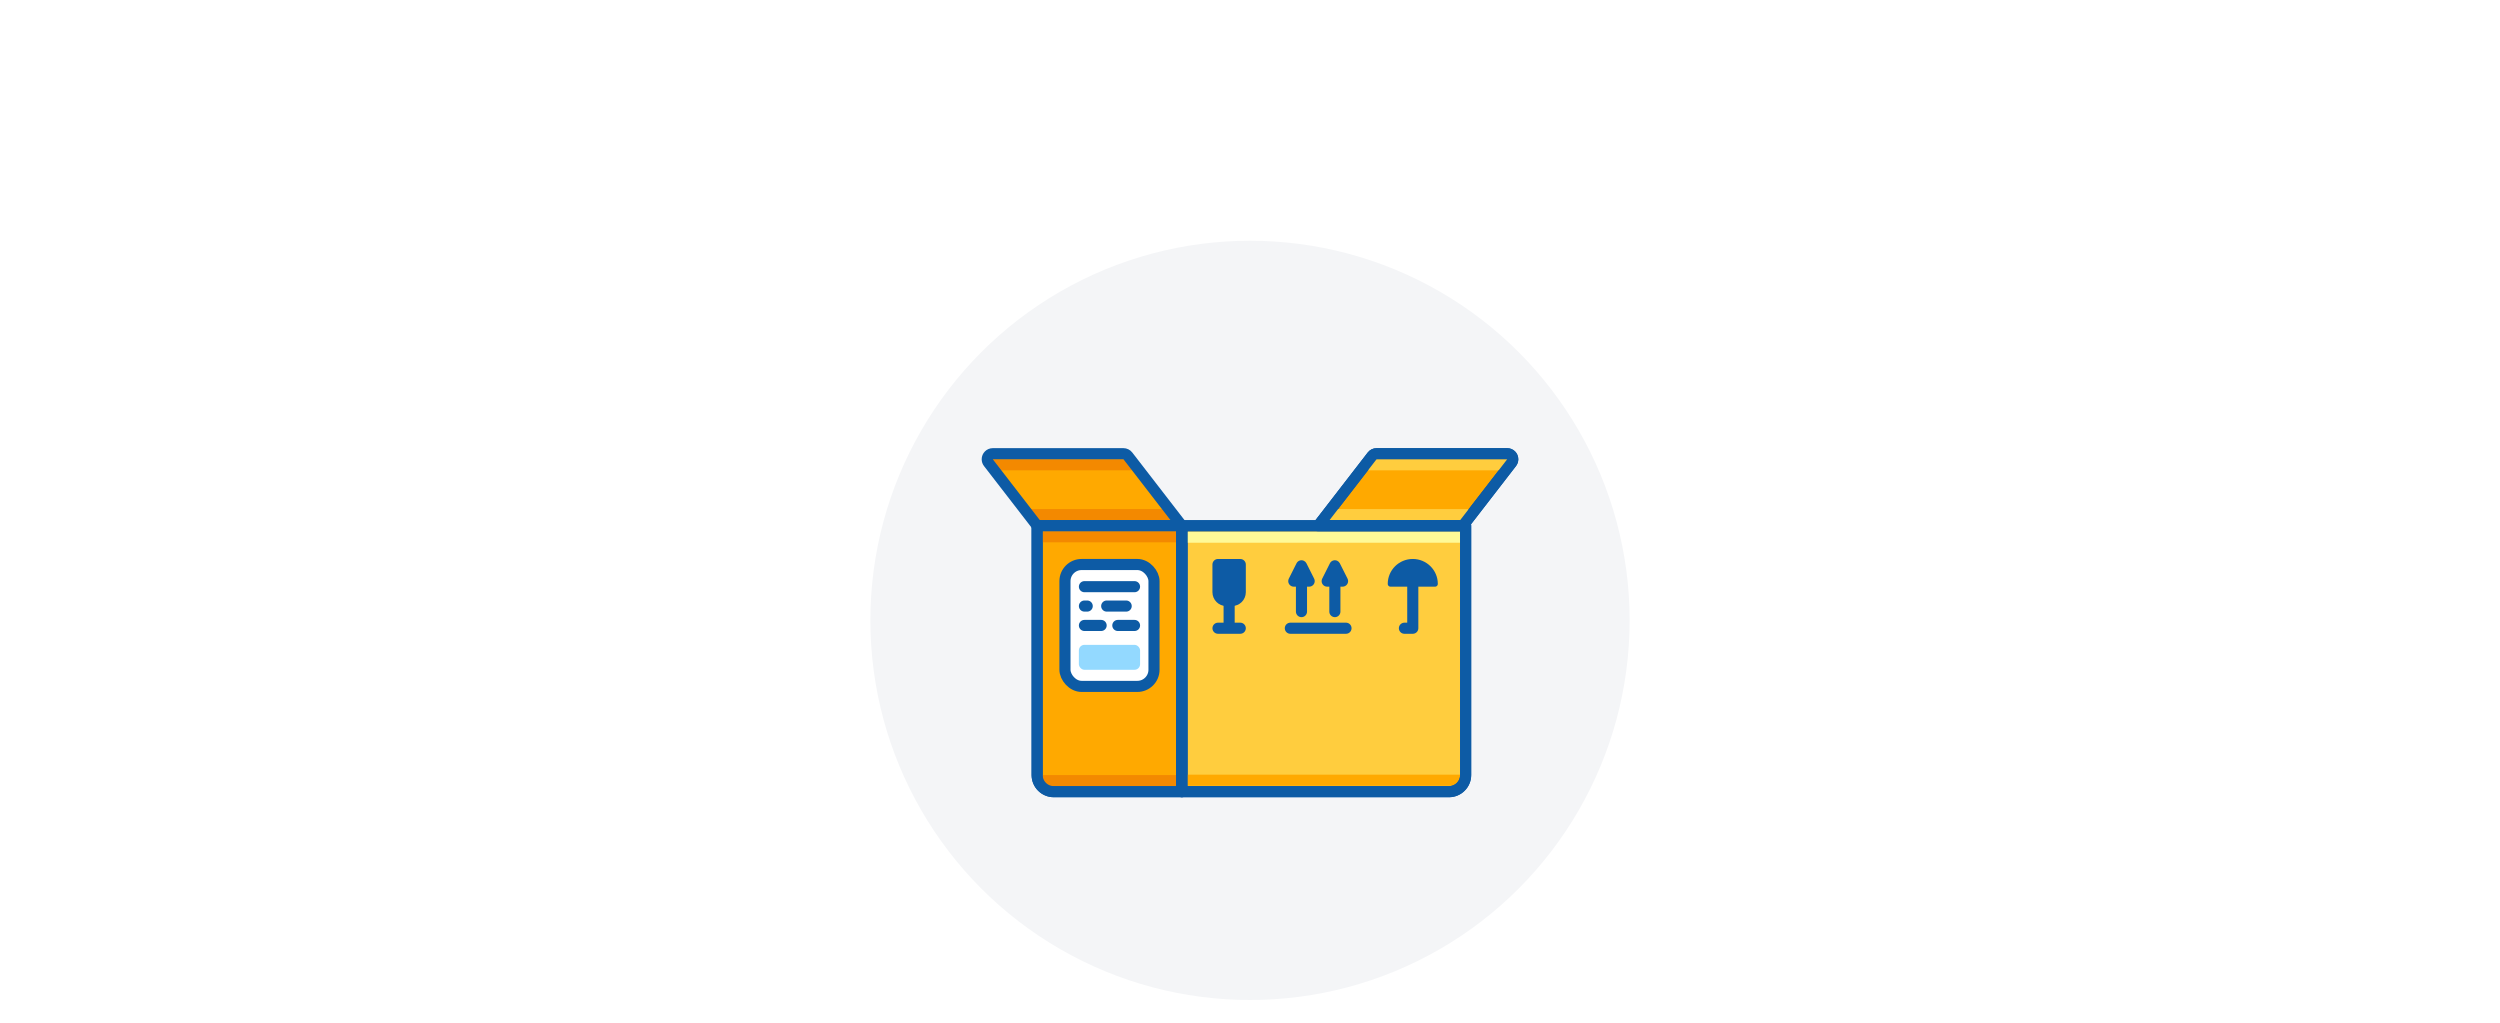 <?xml version="1.0" encoding="UTF-8"?> <svg xmlns="http://www.w3.org/2000/svg" xmlns:xlink="http://www.w3.org/1999/xlink" width="540px" height="221px" viewBox="0 0 540 221"> <!-- Generator: Sketch 54.1 (76490) - https://sketchapp.com --> <title>Group 3</title> <desc>Created with Sketch.</desc> <g id="в1" stroke="none" stroke-width="1" fill="none" fill-rule="evenodd"> <g id="Способ-достаки-попап" transform="translate(-450, -145)"> <g id="540-Order-Accept" transform="translate(450, 145)"> <g id="Group-3"> <rect id="Rectangle" fill="#FFFFFF" x="0" y="0" width="540" height="221"></rect> <g id="Icon" transform="translate(188, 52)"> <circle id="Oval" fill="#F4F5F7" cx="82" cy="82" r="82"></circle> <g id="package" transform="translate(24, 46)"> <g id="box"> <path d="M43.275,15.557 L104.58,15.557 L104.58,69.4 C104.58,71.388 102.969,73 100.98,73 L43.275,73 L43.275,15.557 Z" id="Rectangle" fill="#FFCD3E"></path> <g id="Group-2" transform="translate(72.725, 0)" stroke-linejoin="round" stroke-width="2.4"> <path d="M12.61,0 L40.831,-3.99680289e-15 C41.494,1.88356532e-18 42.031,0.537 42.031,1.2 C42.031,1.466 41.943,1.724 41.78,1.934 L31.254,15.557 L0,15.557 L11.66,0.466 C11.888,0.172 12.238,2.90316187e-16 12.61,2.22044605e-16 Z" id="Rectangle" stroke="#0D5BA5" fill="#FFA900"></path> <path d="M3.005,13.164 L31.254,13.164" id="Line-5-Copy-2" stroke="#FFCD3E" stroke-linecap="square"></path> <path d="M12.021,2.393 L40.269,2.393" id="Line-5-Copy-3" stroke="#FFCD3E" stroke-linecap="square"></path> <path d="M12.61,0 L40.831,-3.99680289e-15 C41.494,1.88356532e-18 42.031,0.537 42.031,1.2 C42.031,1.466 41.943,1.724 41.78,1.934 L31.254,15.557 L0,15.557 L11.66,0.466 C11.888,0.172 12.238,2.90316187e-16 12.61,2.22044605e-16 Z" id="Rectangle-Copy-3" stroke="#0D5BA5"></path> </g> <g id="Group"> <path d="M12.61,0 L40.831,-6.66133815e-16 C41.494,3.33255264e-15 42.031,0.537 42.031,1.2 C42.031,1.466 41.943,1.724 41.78,1.934 L31.254,15.557 L0,15.557 L11.66,0.466 C11.888,0.172 12.238,1.62258382e-15 12.61,1.55431223e-15 Z" id="Rectangle-Copy" fill="#FFA900" transform="translate(21.637, 7.779) scale(-1, 1) translate(-21.637, -7.779) "></path> <path d="M3.005,2.393 L31.254,2.393" id="Line-5" stroke="#F38900" stroke-width="2.4" stroke-linecap="square" stroke-linejoin="round"></path> <path d="M11.42,13.164 L39.668,13.164" id="Line-5-Copy" stroke="#F38900" stroke-width="2.4" stroke-linecap="square" stroke-linejoin="round"></path> <path d="M12.61,0 L40.831,-6.66133815e-16 C41.494,3.33255264e-15 42.031,0.537 42.031,1.2 C42.031,1.466 41.943,1.724 41.78,1.934 L31.254,15.557 L0,15.557 L11.66,0.466 C11.888,0.172 12.238,1.62258382e-15 12.61,1.55431223e-15 Z" id="Rectangle-Copy-2" stroke="#0D5BA5" stroke-width="2.4" stroke-linejoin="round" transform="translate(21.637, 7.779) scale(-1, 1) translate(-21.637, -7.779) "></path> </g> <path d="M12.021,15.557 L43.275,15.557 L43.275,73 L15.621,73 C13.633,73 12.021,71.388 12.021,69.4 L12.021,15.557 Z" id="Rectangle" stroke="#0D5BA5" stroke-width="2.4" fill="#FFA900" stroke-linejoin="round"></path> <path d="M14.425,70.607 L40.87,70.607" id="Line-5-Copy-4" stroke="#F38900" stroke-width="2.4" stroke-linecap="square" stroke-linejoin="round"></path> <path d="M14.425,17.951 L40.87,17.951" id="Line-5-Copy-5" stroke="#F38900" stroke-width="2.4" stroke-linecap="square" stroke-linejoin="round"></path> <path d="M12.021,15.557 L43.275,15.557 L43.275,73 L15.621,73 C13.633,73 12.021,71.388 12.021,69.4 L12.021,15.557 Z" id="Rectangle-Copy-4" stroke="#0D5BA5" stroke-width="2.4" stroke-linejoin="round"></path> <path d="M45.679,70.526 L102.176,70.526" id="Line-3" stroke="#FFA900" stroke-width="2.4" stroke-linecap="square" stroke-linejoin="round"></path> <path d="M45.679,18.031 L102.176,18.031" id="Line-3-Copy" stroke="#FFFA97" stroke-width="2.4" stroke-linecap="square" stroke-linejoin="round"></path> <path d="M43.275,15.557 L104.58,15.557 L104.58,69.4 C104.58,71.388 102.969,73 100.98,73 L43.275,73 L43.275,15.557 Z" id="Rectangle-Copy-21" stroke="#0D5BA5" stroke-width="2.4" stroke-linejoin="round"></path> <path d="M43.275,15.557 L104.58,15.557 L104.58,69.4 C104.58,71.388 102.969,73 100.98,73 L43.275,73 L43.275,15.557 Z" id="Rectangle-Copy-22" stroke="#0D5BA5" stroke-width="2.4" stroke-linejoin="round"></path> </g> <g id="label" transform="translate(18.031, 23.934)"> <rect id="Rectangle" stroke="#0D5BA5" stroke-width="2.4" fill="#FFFFFF" stroke-linejoin="round" x="0" y="0" width="19.233" height="26.328" rx="3.6"></rect> <rect id="Rectangle" fill="#93D9FF" x="3.005" y="17.352" width="13.223" height="5.385" rx="1.2"></rect> <path d="M4.207,4.787 L15.026,4.787" id="Line-2" stroke="#0D5BA5" stroke-width="2.4" stroke-linecap="round" stroke-linejoin="round"></path> <path d="M9.016,8.975 L13.223,8.975" id="Line-2-Copy" stroke="#0D5BA5" stroke-width="2.4" stroke-linecap="round" stroke-linejoin="round"></path> <path d="M4.207,13.164 L7.813,13.164" id="Line-2-Copy-3" stroke="#0D5BA5" stroke-width="2.4" stroke-linecap="round" stroke-linejoin="round"></path> <path d="M11.42,13.164 L15.026,13.164" id="Line-2-Copy-4" stroke="#0D5BA5" stroke-width="2.4" stroke-linecap="round" stroke-linejoin="round"></path> <path d="M4.207,8.975 L4.808,8.975" id="Line-2-Copy-2" stroke="#0D5BA5" stroke-width="2.4" stroke-linecap="round" stroke-linejoin="round"></path> </g> <g id="this-side-up" transform="translate(65.513, 21.541)"> <path d="M4.679,2.135 L6.339,5.442 C6.637,6.034 6.398,6.755 5.805,7.053 C5.638,7.137 5.454,7.18 5.267,7.18 L1.946,7.18 C1.283,7.18 0.746,6.643 0.746,5.98 C0.746,5.793 0.789,5.609 0.873,5.442 L2.534,2.135 C2.831,1.543 3.553,1.304 4.145,1.601 C4.376,1.717 4.563,1.904 4.679,2.135 Z" id="Triangle" fill="#0D5BA5"></path> <path d="M3.606,6.582 L3.606,12.566" id="Line-6" stroke="#0D5BA5" stroke-width="2.4" stroke-linecap="round" stroke-linejoin="round"></path> <path d="M11.891,2.135 L13.552,5.442 C13.849,6.034 13.61,6.755 13.018,7.053 C12.851,7.137 12.666,7.18 12.479,7.18 L9.158,7.18 C8.495,7.18 7.958,6.643 7.958,5.98 C7.958,5.793 8.002,5.609 8.086,5.442 L9.746,2.135 C10.044,1.543 10.765,1.304 11.357,1.601 C11.588,1.717 11.775,1.904 11.891,2.135 Z" id="Triangle-Copy" fill="#0D5BA5"></path> <path d="M10.819,6.582 L10.819,12.566" id="Line-6-Copy-2" stroke="#0D5BA5" stroke-width="2.4" stroke-linecap="round" stroke-linejoin="round"></path> <path d="M7.212,10.145 L7.212,22.166" id="Line-6-Copy" stroke="#0D5BA5" stroke-width="2.4" stroke-linecap="round" stroke-linejoin="round" transform="translate(7.212, 16.156) rotate(-90) translate(-7.212, -16.156) "></path> </g> <g id="umbrella" transform="translate(88.352, 23.336)" stroke="#0D5BA5" stroke-linejoin="round"> <path d="M4.808,4.787 C7.464,4.787 6.04,4.787 9.617,4.787 C9.617,2.143 7.464,0 4.808,0 C2.153,0 0,2.143 0,4.787 C3.775,4.787 2.153,4.787 4.808,4.787 Z" id="Oval" stroke-width="1.2" fill="#0D5BA5"></path> <polyline id="Line-7" stroke-width="2.4" stroke-linecap="round" points="4.808 3.889 4.808 14.361 3.002 14.361"></polyline> </g> <g id="fragile" transform="translate(49.886, 22.738)"> <path d="M1.2,0 L6.012,-2.22044605e-16 C6.675,-3.4378828e-16 7.212,0.537 7.212,1.2 L7.212,7.172 C7.212,8.829 5.869,10.172 4.212,10.172 L3,10.172 C1.343,10.172 2.02906125e-16,8.829 0,7.172 L0,1.2 C-8.11624501e-17,0.537 0.537,-3.22345535e-16 1.2,-4.4408921e-16 Z" id="Rectangle" fill="#0D5BA5"></path> <path d="M3.606,10.172 L3.606,13.762" id="Line-4" stroke="#0D5BA5" stroke-width="2.4" stroke-linecap="square" stroke-linejoin="round"></path> <path d="M3.606,12.555 L3.606,17.363" id="Line-4-Copy" stroke="#0D5BA5" stroke-width="2.4" stroke-linecap="round" stroke-linejoin="round" transform="translate(3.606, 14.959) rotate(-90) translate(-3.606, -14.959) "></path> </g> </g> </g> </g> </g> </g> </g> </svg> 